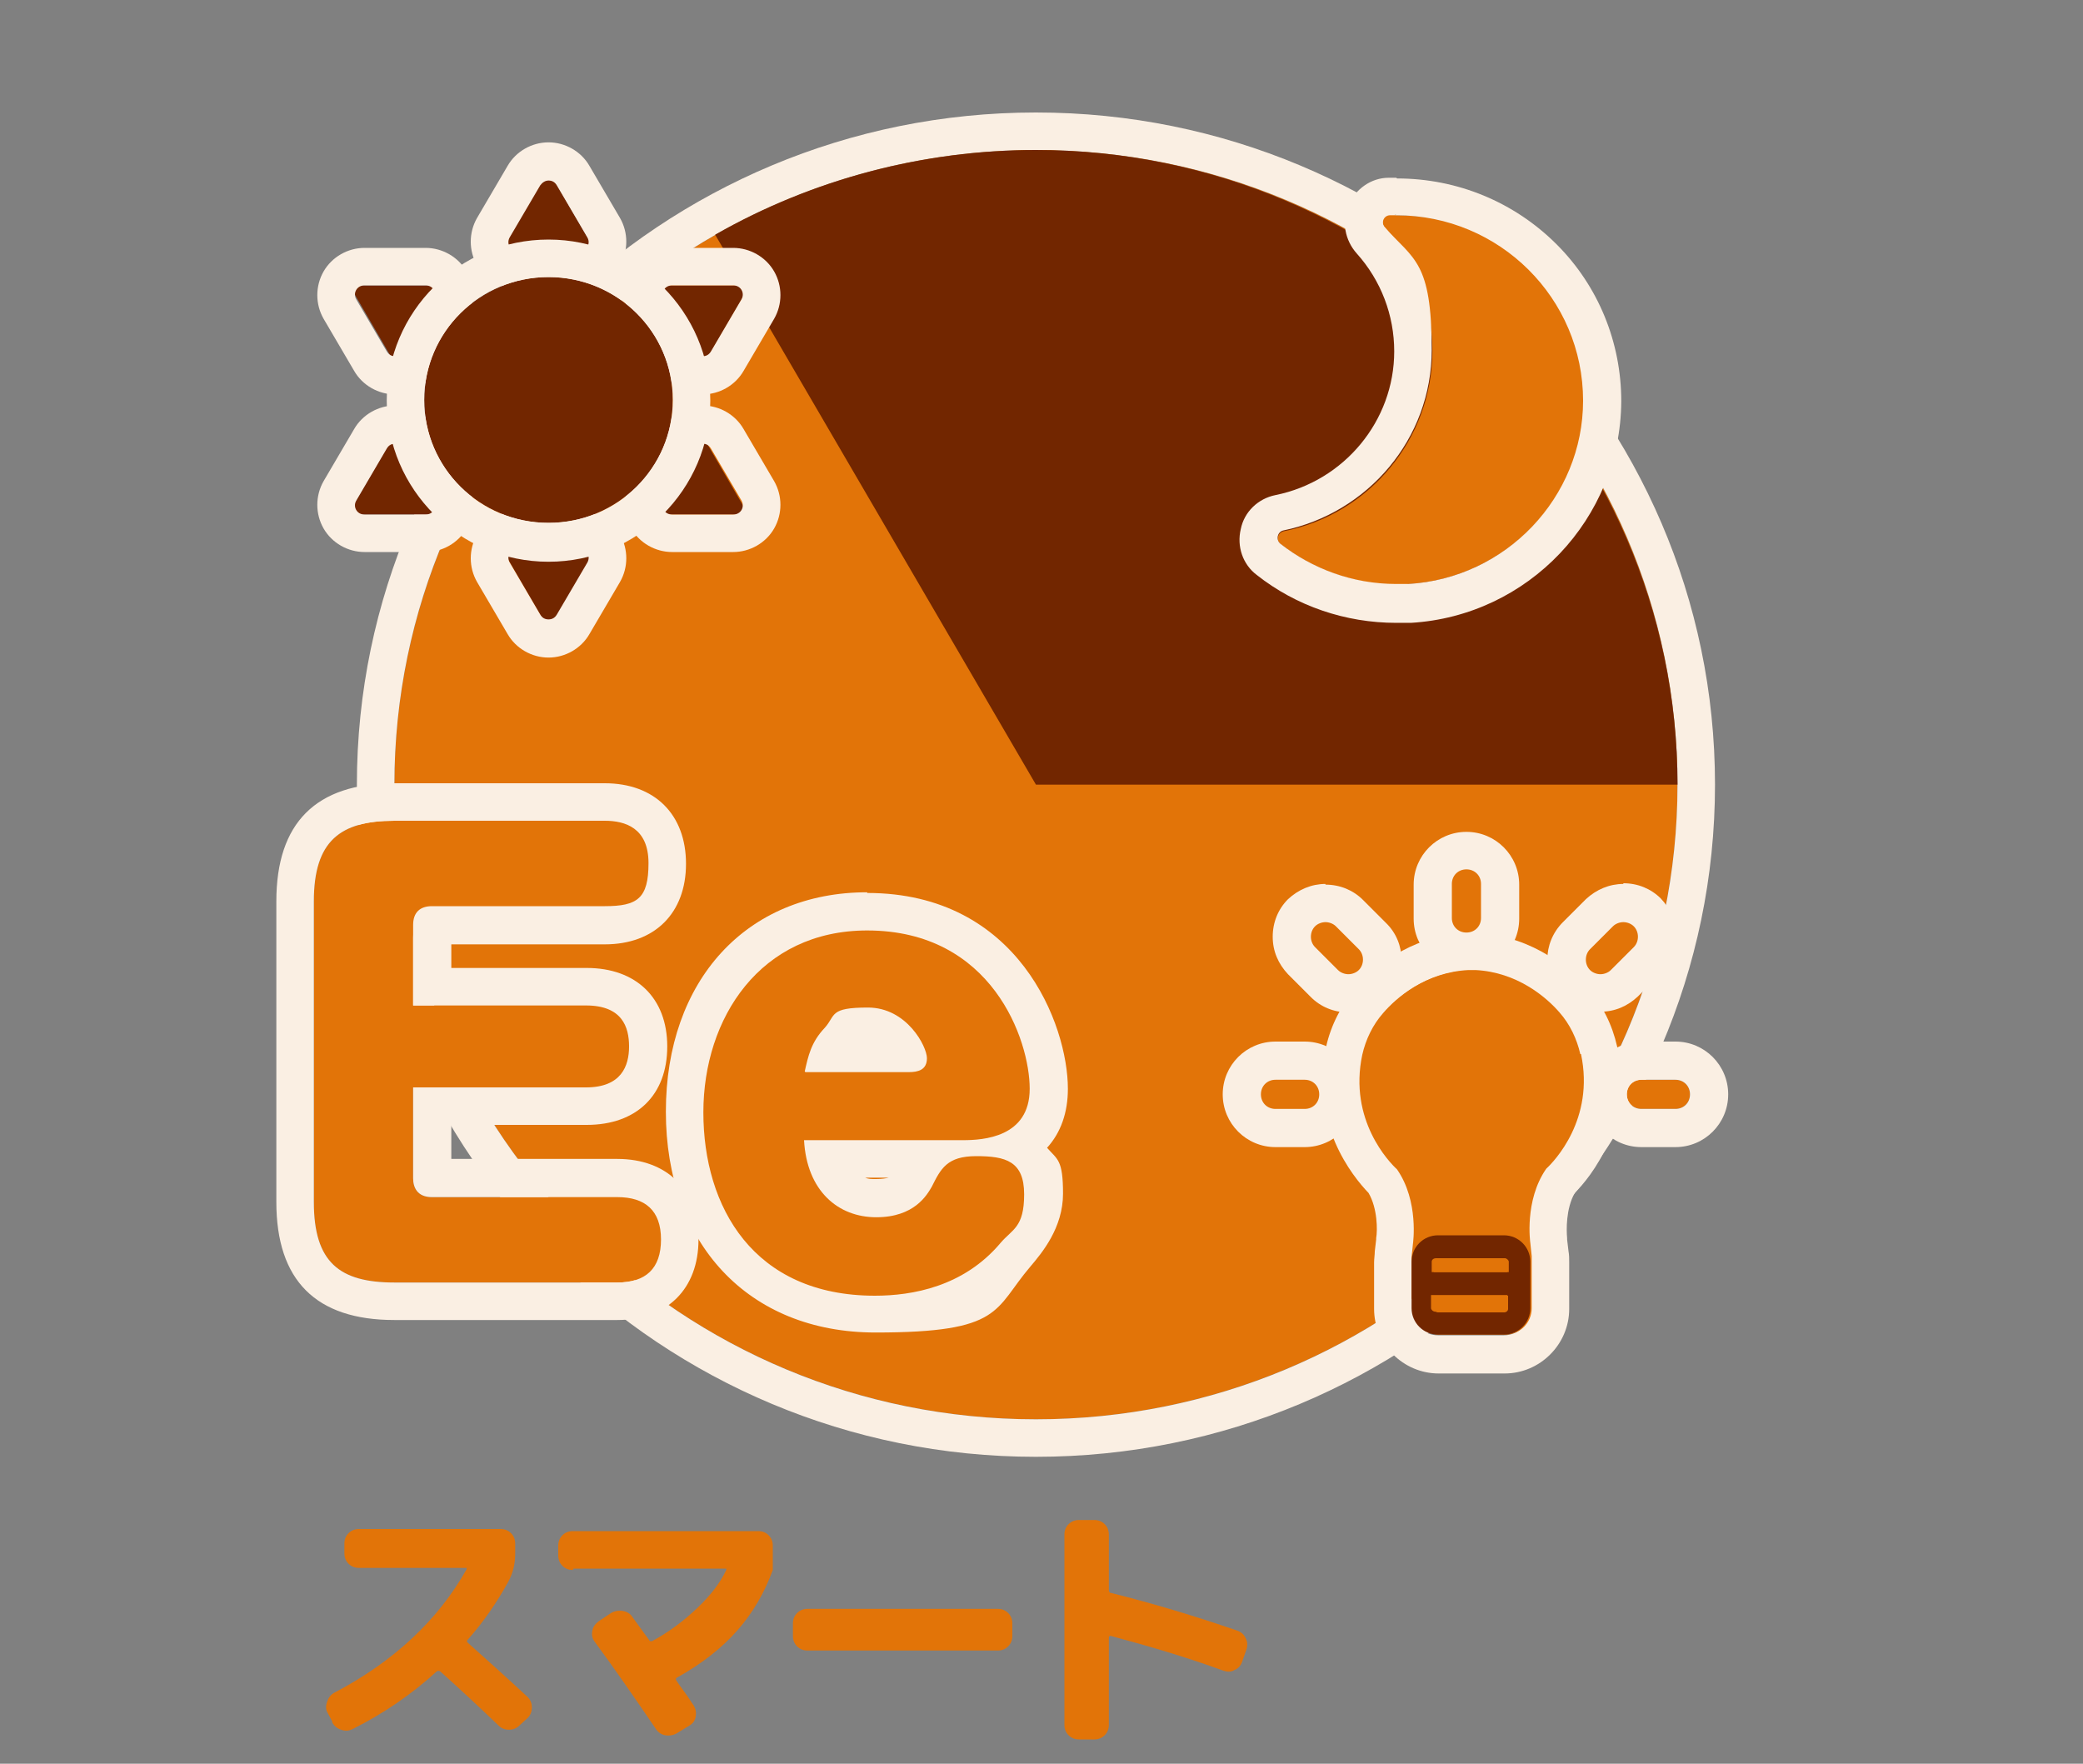 <?xml version="1.0" encoding="UTF-8"?>
<svg id="_レイヤー_1" data-name="レイヤー_1" xmlns="http://www.w3.org/2000/svg" version="1.1" viewBox="0 0 300 254">
  <rect x="0" y="0" width="300" height="254" fill="#808080" stroke="none"/>
  <!-- Generator: Adobe Illustrator 29.4.0, SVG Export Plug-In . SVG Version: 2.1.0 Build 152)  -->
  <defs>
    <style>
      .st0 {
        fill: none;
      }

      .st1 {
        fill: #e27408;
      }

      .st2 {
        fill: #722600;
      }

      .st3 {
        fill: #faefe3;
      }
    </style>
  </defs>
  <rect class="st0" width="300" height="254"/>
  <g>
    <g>
      <path class="st1" d="M47.9,248l-.7-1.3c-.3-.5-.3-1-.1-1.6.2-.6.5-1,1-1.3,8.6-4.5,15-10.5,19.1-17.8,0,0,0-.1,0-.2,0,0,0,0-.2,0h-15.3c-.6,0-1.1-.2-1.5-.6s-.6-.9-.6-1.5v-1.4c0-.6.2-1.1.6-1.5s.9-.6,1.5-.6h20.4c.6,0,1.1.2,1.5.6s.6.9.6,1.5v1.4c0,1.5-.3,2.8-1,4.1-1.6,2.9-3.5,5.7-5.8,8.3-.2.2-.2.3,0,.5,2.8,2.5,5.7,5.1,8.6,7.8.4.4.6.9.6,1.5s-.2,1.1-.6,1.5l-1.2,1.1c-.4.4-.9.6-1.5.6s-1.1-.2-1.5-.6c-2.7-2.6-5.5-5.2-8.4-7.8-.2-.1-.3-.1-.5,0-3.6,3.3-7.7,6.1-12.1,8.3-.6.3-1.1.3-1.7.1-.6-.2-1-.6-1.3-1.1Z"/>
      <path class="st1" d="M82.5,226.1c-.6,0-1.1-.2-1.5-.6-.4-.4-.6-.9-.6-1.5v-1.4c0-.6.2-1.1.6-1.5.4-.4.9-.6,1.5-.6h26.7c.6,0,1.1.2,1.5.6.4.4.6.9.6,1.5v3.5c-1.2,3.3-2.9,6.2-5.1,8.7-2.2,2.5-5.1,4.8-8.7,6.8-.2.1-.2.2-.1.4.2.3.6.9,1.2,1.7s1,1.5,1.3,1.9c.3.5.4,1,.3,1.6-.1.6-.4,1-.9,1.3l-1.8,1.1c-.5.3-1.1.4-1.7.3-.6-.1-1.1-.5-1.4-1-3-4.4-5.9-8.6-8.7-12.4-.4-.5-.5-1-.4-1.6.1-.6.4-1,.9-1.4l1.8-1.2c.5-.3,1.1-.4,1.7-.3.6.1,1.1.4,1.4.9.8,1.1,1.6,2.2,2.4,3.3.1.2.3.2.5.1,2.4-1.3,4.5-2.9,6.4-4.7,1.9-1.8,3.3-3.6,4.2-5.5,0,0,0-.1,0-.2,0,0,0,0-.2,0h-21.8Z"/>
      <path class="st1" d="M116.3,237.7c-.6,0-1.1-.2-1.5-.6-.4-.4-.6-.9-.6-1.5v-1.8c0-.6.2-1.1.6-1.5.4-.4.9-.6,1.5-.6h27.4c.6,0,1.1.2,1.5.6s.6.9.6,1.5v1.8c0,.6-.2,1.1-.6,1.5-.4.4-.9.6-1.5.6h-27.4Z"/>
      <path class="st1" d="M155.4,250.5c-.6,0-1.1-.2-1.5-.6-.4-.4-.6-.9-.6-1.5v-27.4c0-.6.2-1.1.6-1.5.4-.4.9-.6,1.5-.6h2.2c.6,0,1.1.2,1.5.6.4.4.6.9.6,1.5v8c0,.2.1.4.3.4,6,1.5,12,3.3,18.1,5.4.6.2,1,.5,1.3,1.1s.3,1.1.1,1.7l-.6,1.7c-.2.6-.6,1-1.1,1.2-.5.3-1,.3-1.6.1-5.2-1.9-10.6-3.5-16.2-5-.2,0-.3,0-.3.3v12.5c0,.6-.2,1.1-.6,1.5-.4.4-.9.6-1.5.6h-2.2Z"/>
    </g>
    <g>
      <g>
        <g>
          <ellipse class="st1" cx="149.2" cy="113" rx="92.4" ry="91.4"/>
          <path class="st3" d="M149.2,21.6c51,0,92.4,40.9,92.4,91.4s-41.4,91.4-92.4,91.4-92.4-40.9-92.4-91.4S98.2,21.6,149.2,21.6M149.2,16.2c-53.9,0-97.8,43.4-97.8,96.8s43.9,96.8,97.8,96.8,97.8-43.4,97.8-96.8S203.1,16.2,149.2,16.2h0Z"/>
        </g>
        <path class="st2" d="M149.2,113l-46.2-79.2c14-8,30-12.2,46.2-12.2,50.7,0,92.4,41.3,92.4,91.4h-92.4Z"/>
      </g>
      <g>
        <path class="st1" d="M201.1,31c-.3,0-.6,0-.9,0-.9,0-1.4,1.1-.7,1.8,4.2,4.7,6.8,10.9,6.8,17.7,0,12.8-9.2,23.6-21.4,26-.9.2-1.2,1.3-.4,1.9,5,3.9,11.5,6.2,18.5,5.7,14-.9,25.1-12.6,25.2-26.4,0-14.7-12-26.7-26.9-26.7Z"/>
        <path class="st3" d="M201.1,31c14.9,0,26.9,12,26.9,26.7,0,13.9-11.1,25.6-25.2,26.4-.6,0-1.2,0-1.7,0-6.3,0-12.1-2.2-16.7-5.8-.7-.6-.4-1.7.4-1.9,12.2-2.5,21.4-13.2,21.4-26s-2.6-13-6.8-17.7c-.6-.7-.2-1.7.7-1.8.3,0,.6,0,.9,0M201.1,25.6c-.4,0-.7,0-1.1,0-2.5,0-4.8,1.6-5.8,4-1,2.3-.5,5,1.2,6.9,3.5,3.9,5.4,8.9,5.4,14.1,0,10-7.2,18.7-17.1,20.7-2.5.5-4.5,2.4-5,4.9-.6,2.5.3,5.1,2.3,6.6,5.7,4.5,12.8,6.9,20.1,6.9s1.4,0,2.1,0c16.9-1,30.2-15,30.3-31.9,0-8.5-3.3-16.6-9.3-22.6-6.1-6.1-14.3-9.5-23-9.5h0Z"/>
      </g>
      <g>
        <g>
          <path class="st2" d="M79.9,26.1l5,8.6c.4.7,0,1.5-.9,1.5h-10.1c-.8,0-1.3-.8-.9-1.5l5-8.6c.4-.7,1.3-.7,1.7,0Z"/>
          <path class="st3" d="M79,26c.5,0,.9.2,1.2.7l4.4,7.5c.5.9-.1,2-1.2,2h-8.8c-1.1,0-1.7-1.1-1.2-2l4.4-7.5c.3-.4.7-.7,1.2-.7M79,20.5c-2.4,0-4.7,1.3-5.9,3.4l-4.4,7.5c-1.2,2.1-1.2,4.7,0,6.8,1.2,2.1,3.5,3.4,5.9,3.4h8.8c2.4,0,4.7-1.3,5.9-3.4,1.2-2.1,1.2-4.7,0-6.8l-4.4-7.5c-1.2-2.1-3.5-3.4-5.9-3.4h0Z"/>
        </g>
        <g>
          <path class="st2" d="M51.9,41.1h10.1c.8,0,1.3.8.9,1.5l-5,8.6c-.4.7-1.3.7-1.7,0l-5-8.6c-.4-.7,0-1.5.9-1.5Z"/>
          <path class="st3" d="M61.3,41.1c1.1,0,1.7,1.1,1.2,2l-4.4,7.5c-.3.5-.7.7-1.2.7s-.9-.2-1.2-.7l-4.4-7.5c-.5-.9.1-2,1.2-2h8.8M61.3,35.7h-8.8c-2.4,0-4.7,1.3-5.9,3.4-1.2,2.1-1.2,4.7,0,6.8l4.4,7.5c1.2,2.1,3.5,3.4,5.9,3.4s4.7-1.3,5.9-3.4l4.4-7.5c1.2-2.1,1.2-4.7,0-6.8-1.2-2.1-3.5-3.4-5.9-3.4h0Z"/>
        </g>
        <g>
          <path class="st2" d="M51,72.6l5-8.6c.4-.7,1.3-.7,1.7,0l5,8.6c.4.7,0,1.5-.9,1.5h-10.1c-.8,0-1.3-.8-.9-1.5Z"/>
          <path class="st3" d="M56.9,63.9c.5,0,.9.2,1.2.7l4.4,7.5c.5.9-.1,2-1.2,2h-8.8c-1.1,0-1.7-1.1-1.2-2l4.4-7.5c.3-.5.7-.7,1.2-.7M56.9,58.4c-2.4,0-4.7,1.3-5.9,3.4l-4.4,7.5c-1.2,2.1-1.2,4.7,0,6.8,1.2,2.1,3.5,3.4,5.9,3.4h8.8c2.4,0,4.7-1.3,5.9-3.4,1.2-2.1,1.2-4.7,0-6.8l-4.4-7.5c-1.2-2.1-3.5-3.4-5.9-3.4h0Z"/>
        </g>
        <g>
          <path class="st2" d="M78.2,89.2l-5-8.6c-.4-.7,0-1.5.9-1.5h10.1c.8,0,1.3.8.9,1.5l-5,8.6c-.4.7-1.3.7-1.7,0Z"/>
          <path class="st3" d="M83.4,79c1.1,0,1.7,1.1,1.2,2l-4.4,7.5c-.3.5-.7.7-1.2.7s-.9-.2-1.2-.7l-4.4-7.5c-.5-.9.1-2,1.2-2h8.8M83.4,73.6h-8.8c-2.4,0-4.7,1.3-5.9,3.4-1.2,2.1-1.2,4.7,0,6.8l4.4,7.5c1.2,2.1,3.5,3.4,5.9,3.4s4.7-1.3,5.9-3.4l4.4-7.5c1.2-2.1,1.2-4.7,0-6.8-1.2-2.1-3.5-3.4-5.9-3.4h0Z"/>
        </g>
        <g>
          <path class="st2" d="M106.2,74.1h-10.1c-.8,0-1.3-.8-.9-1.5l5-8.6c.4-.7,1.3-.7,1.7,0l5,8.6c.4.7,0,1.5-.9,1.5Z"/>
          <path class="st3" d="M101.2,63.9c.5,0,.9.2,1.2.7l4.4,7.5c.5.9-.1,2-1.2,2h-8.8c-1.1,0-1.7-1.1-1.2-2l4.4-7.5c.3-.5.7-.7,1.2-.7M101.2,58.4c-2.4,0-4.7,1.3-5.9,3.4l-4.4,7.5c-1.2,2.1-1.2,4.7,0,6.8,1.2,2.1,3.5,3.4,5.9,3.4h8.8c2.4,0,4.7-1.3,5.9-3.4,1.2-2.1,1.2-4.7,0-6.8l-4.4-7.5c-1.2-2.1-3.5-3.4-5.9-3.4h0Z"/>
        </g>
        <g>
          <path class="st2" d="M107.1,42.6l-5,8.6c-.4.7-1.3.7-1.7,0l-5-8.6c-.4-.7,0-1.5.9-1.5h10.1c.8,0,1.3.8.9,1.5Z"/>
          <path class="st3" d="M105.6,41.1c1.1,0,1.7,1.1,1.2,2l-4.4,7.5c-.3.5-.7.7-1.2.7s-.9-.2-1.2-.7l-4.4-7.5c-.5-.9.1-2,1.2-2h8.8M105.6,35.7h-8.8c-2.4,0-4.7,1.3-5.9,3.4-1.2,2.1-1.2,4.7,0,6.8l4.4,7.5c1.2,2.1,3.5,3.4,5.9,3.4s4.7-1.3,5.9-3.4l4.4-7.5c1.2-2.1,1.2-4.7,0-6.8-1.2-2.1-3.5-3.4-5.9-3.4h0Z"/>
        </g>
        <g>
          <ellipse class="st2" cx="79" cy="57.6" rx="17.9" ry="17.7"/>
          <path class="st3" d="M79,39.9c9.9,0,17.9,7.9,17.9,17.7s-8,17.7-17.9,17.7-17.9-7.9-17.9-17.7,8-17.7,17.9-17.7M79,34.5c-12.9,0-23.3,10.4-23.3,23.2s10.5,23.2,23.3,23.2,23.3-10.4,23.3-23.2-10.5-23.2-23.3-23.2h0Z"/>
        </g>
      </g>
      <g>
        <g>
          <path class="st1" d="M84.4,144.8c5.2,0,6.2,3.1,6.2,5.9s-1.1,5.9-6.2,5.9h-24.9v13.1c0,1.3.6,2.7,2.7,2.7h26.7c4,0,6.3,1.9,6.3,6.1s-2.2,6.2-6.3,6.2h-32.1c-7.9,0-11.6-2.9-11.6-11.6v-43.3c0-8.7,3.8-11.6,11.6-11.6h30.3c2.9,0,6.3,1,6.3,6.1s-1.6,6.2-6.3,6.2h-24.9c-1.7,0-2.7.9-2.7,2.7v11.6h24.9Z"/>
          <path class="st3" d="M87.1,118.2c2.9,0,6.3,1,6.3,6.1s-1.6,6.2-6.3,6.2h-24.9c-1.7,0-2.7.9-2.7,2.7v11.6h24.9c5.2,0,6.2,3.1,6.2,5.9s-1.1,5.9-6.2,5.9h-24.9v13.1c0,1.3.6,2.7,2.7,2.7h26.7c4,0,6.3,1.9,6.3,6.1s-2.2,6.2-6.3,6.2h-32.1c-7.9,0-11.6-2.9-11.6-11.6v-43.3c0-8.7,3.8-11.6,11.6-11.6h30.3M87.1,112.8h-30.3c-11.3,0-17,5.7-17,17v43.3c0,11.3,5.7,17,17,17h32.1c7.2,0,11.7-4.5,11.7-11.6s-4.5-11.6-11.7-11.6h-23.9v-4.9h19.5c7.2,0,11.6-4.3,11.6-11.3s-4.5-11.3-11.6-11.3h-19.5v-3.4h22.1c7.2,0,11.7-4.5,11.7-11.6s-4.5-11.6-11.7-11.6h0Z"/>
        </g>
        <g>
          <path class="st1" d="M115.8,164.2c.4,7.3,4.9,11.1,10.4,11.1s7.3-3.2,8-4.4c1.3-2.6,2.2-4.4,6.4-4.4s6.9.7,6.9,5.5-1.7,5-3.4,7c-5.3,6.3-12.7,7.6-18.1,7.6-17.5,0-24.7-12.8-24.7-26.4s8.2-26.2,23.6-26.2,23.4,15.8,23.4,22.8-6.7,7.4-9.6,7.4h-22.9ZM131,154.4c1.3,0,2.6-.3,2.6-2s-2.9-7.3-8.5-7.3-4.6,1.1-6.2,2.9c-2,2.1-2.4,4.1-2.9,6.3h14.9Z"/>
          <path class="st3" d="M124.9,134c18,0,23.4,15.8,23.4,22.8s-6.7,7.4-9.6,7.4h-22.9c.4,7.3,4.9,11.1,10.4,11.1s7.3-3.2,8-4.4c1.3-2.6,2.2-4.4,6.4-4.4s6.9.7,6.9,5.5-1.7,5-3.4,7c-5.3,6.3-12.7,7.6-18.1,7.6-17.5,0-24.7-12.8-24.7-26.4s8.2-26.2,23.6-26.2M116,154.4h14.9c1.3,0,2.6-.3,2.6-2s-2.9-7.3-8.5-7.3-4.6,1.1-6.2,2.9c-2,2.1-2.4,4.1-2.9,6.3M124.9,128.5c-17.4,0-29,12.7-29,31.6s11.8,31.8,30.2,31.8,17-3.3,22.3-9.5c1.7-2,4.7-5.6,4.7-10.5s-.8-4.9-2.3-6.6c2-2.2,3-5.1,3-8.5,0-9.2-7.1-28.2-28.9-28.2h0ZM124.7,169.6h3.3c-.4.1-1,.2-1.8.2s-1.1,0-1.6-.2h0Z"/>
        </g>
      </g>
    </g>
    <g>
      <path class="st3" d="M212.1,139.8c.1,0,.2,0,.3,0h0c6,.3,10.2,3.9,12.1,6.1,1.5,1.7,2.6,3.8,3,6,2,9.4-3.9,15.5-5,16.5-3.2,4.6-2.3,10.6-2.3,10.7l.2,1.9c0,.3,0,.5,0,.8v6.7c0,2.1-1.7,3.8-3.8,3.8h-9.5c-2.1,0-3.8-1.7-3.8-3.8v-6.7c0-.3,0-.5,0-.8l.2-1.9c0,0,.9-6.1-2.3-10.7-1.1-1-7-7.1-5-16.5.5-2.2,1.5-4.3,3-6,1.9-2.2,6-5.8,12.1-6.1h0s0,0,0,0c.1,0,.2,0,.3,0,0,0,.2,0,.3,0M212.1,134.4c-.1,0-.2,0-.3,0-.1,0-.2,0-.3,0s-.1,0-.1,0c-.2,0-.5,0-.7,0-7.8.5-13,5.1-15.4,7.9-2.1,2.4-3.6,5.3-4.3,8.4-2.4,11.1,3.8,18.7,6.1,21.1,1.3,2.2,1.3,5.4,1.1,6.5,0,0,0,.1,0,.2l-.2,1.7c0,.5-.1,1.1-.1,1.6v6.7c0,5.1,4.2,9.3,9.3,9.3h9.5c5.1,0,9.3-4.2,9.3-9.3v-6.7c0-.5,0-1.1-.1-1.6l-.2-1.7c0,0,0-.1,0-.2-.1-1.1-.2-4.2,1.1-6.5,2.3-2.3,8.5-9.9,6.1-21.1-.7-3.1-2.1-6-4.3-8.4-2.4-2.7-7.6-7.3-15.4-7.9-.2,0-.4,0-.7,0-.1,0-.3,0-.4,0h0Z"/>
      <g>
        <g>
          <path class="st1" d="M211.2,134.4c-1.2,0-2.1-.9-2.1-2.1v-4.9c0-1.2.9-2.1,2.1-2.1s2.1.9,2.1,2.1v4.9c0,1.2-.9,2.1-2.1,2.1Z"/>
          <path class="st3" d="M211.2,125.2c1.2,0,2.1.9,2.1,2.1v4.9c0,1.2-.9,2.1-2.1,2.1s-2.1-.9-2.1-2.1v-4.9c0-1.2.9-2.1,2.1-2.1M211.2,119.8c-4.2,0-7.6,3.4-7.6,7.6v4.9c0,4.2,3.4,7.6,7.6,7.6s7.6-3.4,7.6-7.6v-4.9c0-4.2-3.4-7.6-7.6-7.6h0Z"/>
        </g>
        <g>
          <path class="st1" d="M230.5,140.3c-.5,0-1.1-.2-1.5-.6-.8-.8-.8-2.2,0-3l3.3-3.3c.8-.8,2.2-.8,3,0s.8,2.2,0,3l-3.3,3.3c-.4.4-1,.6-1.5.6Z"/>
          <path class="st3" d="M233.8,132.8c.5,0,1.1.2,1.5.6.8.8.8,2.2,0,3l-3.3,3.3c-.4.4-1,.6-1.5.6s-1.1-.2-1.5-.6c-.8-.8-.8-2.2,0-3l3.3-3.3c.4-.4,1-.6,1.5-.6M233.8,127.3c-2,0-3.9.8-5.4,2.2l-3.3,3.3c-3,3-3,7.8,0,10.7,1.4,1.4,3.3,2.2,5.4,2.2s3.9-.8,5.4-2.2l3.3-3.3c1.4-1.4,2.2-3.3,2.2-5.4s-.8-3.9-2.2-5.4c-1.4-1.4-3.3-2.2-5.4-2.2h0Z"/>
        </g>
        <g>
          <path class="st1" d="M194.2,140.3c-.5,0-1.1-.2-1.5-.6l-3.3-3.3c-.8-.8-.8-2.2,0-3,.8-.8,2.2-.8,3,0l3.3,3.3c.8.8.8,2.2,0,3s-1,.6-1.5.6Z"/>
          <path class="st3" d="M190.9,132.8c.5,0,1.1.2,1.5.6l3.3,3.3c.8.8.8,2.2,0,3-.4.4-1,.6-1.5.6s-1.1-.2-1.5-.6l-3.3-3.3c-.8-.8-.8-2.2,0-3,.4-.4,1-.6,1.5-.6M190.9,127.3c-2,0-3.9.8-5.4,2.2-1.4,1.4-2.2,3.3-2.2,5.4s.8,3.9,2.2,5.4l3.3,3.3c1.4,1.4,3.3,2.2,5.4,2.2s3.9-.8,5.4-2.2c3-3,3-7.8,0-10.7l-3.3-3.3c-1.4-1.4-3.3-2.2-5.4-2.2h0Z"/>
        </g>
        <g>
          <path class="st1" d="M241.3,159.7h-4.9c-1.2,0-2.1-.9-2.1-2.1,0-1.2.9-2.1,2.1-2.1h4.9c1.2,0,2.1.9,2.1,2.1s-.9,2.1-2.1,2.1Z"/>
          <path class="st3" d="M241.3,155.5c1.2,0,2.1.9,2.1,2.1s-.9,2.1-2.1,2.1h-4.9c-1.2,0-2.1-.9-2.1-2.1s.9-2.1,2.1-2.1h4.9M241.3,150h-4.9c-4.2,0-7.6,3.4-7.6,7.6s3.4,7.6,7.6,7.6h4.9c4.2,0,7.6-3.4,7.6-7.6s-3.4-7.6-7.6-7.6h0Z"/>
        </g>
        <g>
          <path class="st1" d="M187.9,159.7h-4.2c-1.2,0-2.1-.9-2.1-2.1s.9-2.1,2.1-2.1h4.2c1.2,0,2.1.9,2.1,2.1,0,1.2-.9,2.1-2.1,2.1Z"/>
          <path class="st3" d="M187.9,155.5c1.2,0,2.1.9,2.1,2.1s-.9,2.1-2.1,2.1h-4.2c-1.2,0-2.1-.9-2.1-2.1s.9-2.1,2.1-2.1h4.2M187.9,150h-4.2c-4.2,0-7.6,3.4-7.6,7.6s3.4,7.6,7.6,7.6h4.2c4.2,0,7.6-3.4,7.6-7.6s-3.4-7.6-7.6-7.6h0Z"/>
        </g>
      </g>
      <path class="st1" d="M227.6,151.8c-.5-2.2-1.5-4.3-3-6-1.9-2.2-6.1-5.8-12.1-6.1h0c-.1,0-.2,0-.3,0s-.2,0-.3,0c-.1,0-.3,0-.4,0h0c-6.1.3-10.2,3.9-12.1,6.1-1.5,1.7-2.6,3.8-3,6-2,9.4,3.9,15.5,5,16.5,3.2,4.6,2.3,10.6,2.3,10.7l-.2,1.9c0,.3,0,.5,0,.8v6.7c0,2.1,1.7,3.8,3.8,3.8h9.5c2.1,0,3.8-1.7,3.8-3.8v-6.7c0-.3,0-.5,0-.8l-.2-1.9c0,0-.9-6.1,2.3-10.7,1.1-1,7-7.1,5-16.5Z"/>
      <path class="st2" d="M216.6,177.9h-9.5c-2.1,0-3.8,1.7-3.8,3.8v6.7c0,2.1,1.7,3.8,3.8,3.8h9.5c2.1,0,3.8-1.7,3.8-3.8v-6.7c0-2.1-1.7-3.8-3.8-3.8ZM207.1,181.2h9.5c.3,0,.5.3.5.5v1.5h-10.6v-1.5c0-.3.3-.5.5-.5ZM216.6,189h-9.5c-.3,0-.5-.3-.5-.5v-1.9h10.6v1.9c0,.3-.3.5-.5.5Z"/>
      <path class="st1" d="M217.2,183.2h-11v-1.5c0-.3.3-.5.6-.5h9.9c.3,0,.6.3.6.5v1.5Z"/>
      <path class="st1" d="M216.6,188.9h-9.9c-.3,0-.6-.3-.6-.5v-1.9h11v1.9c0,.3-.3.5-.6.5Z"/>
    </g>
  </g>
</svg>